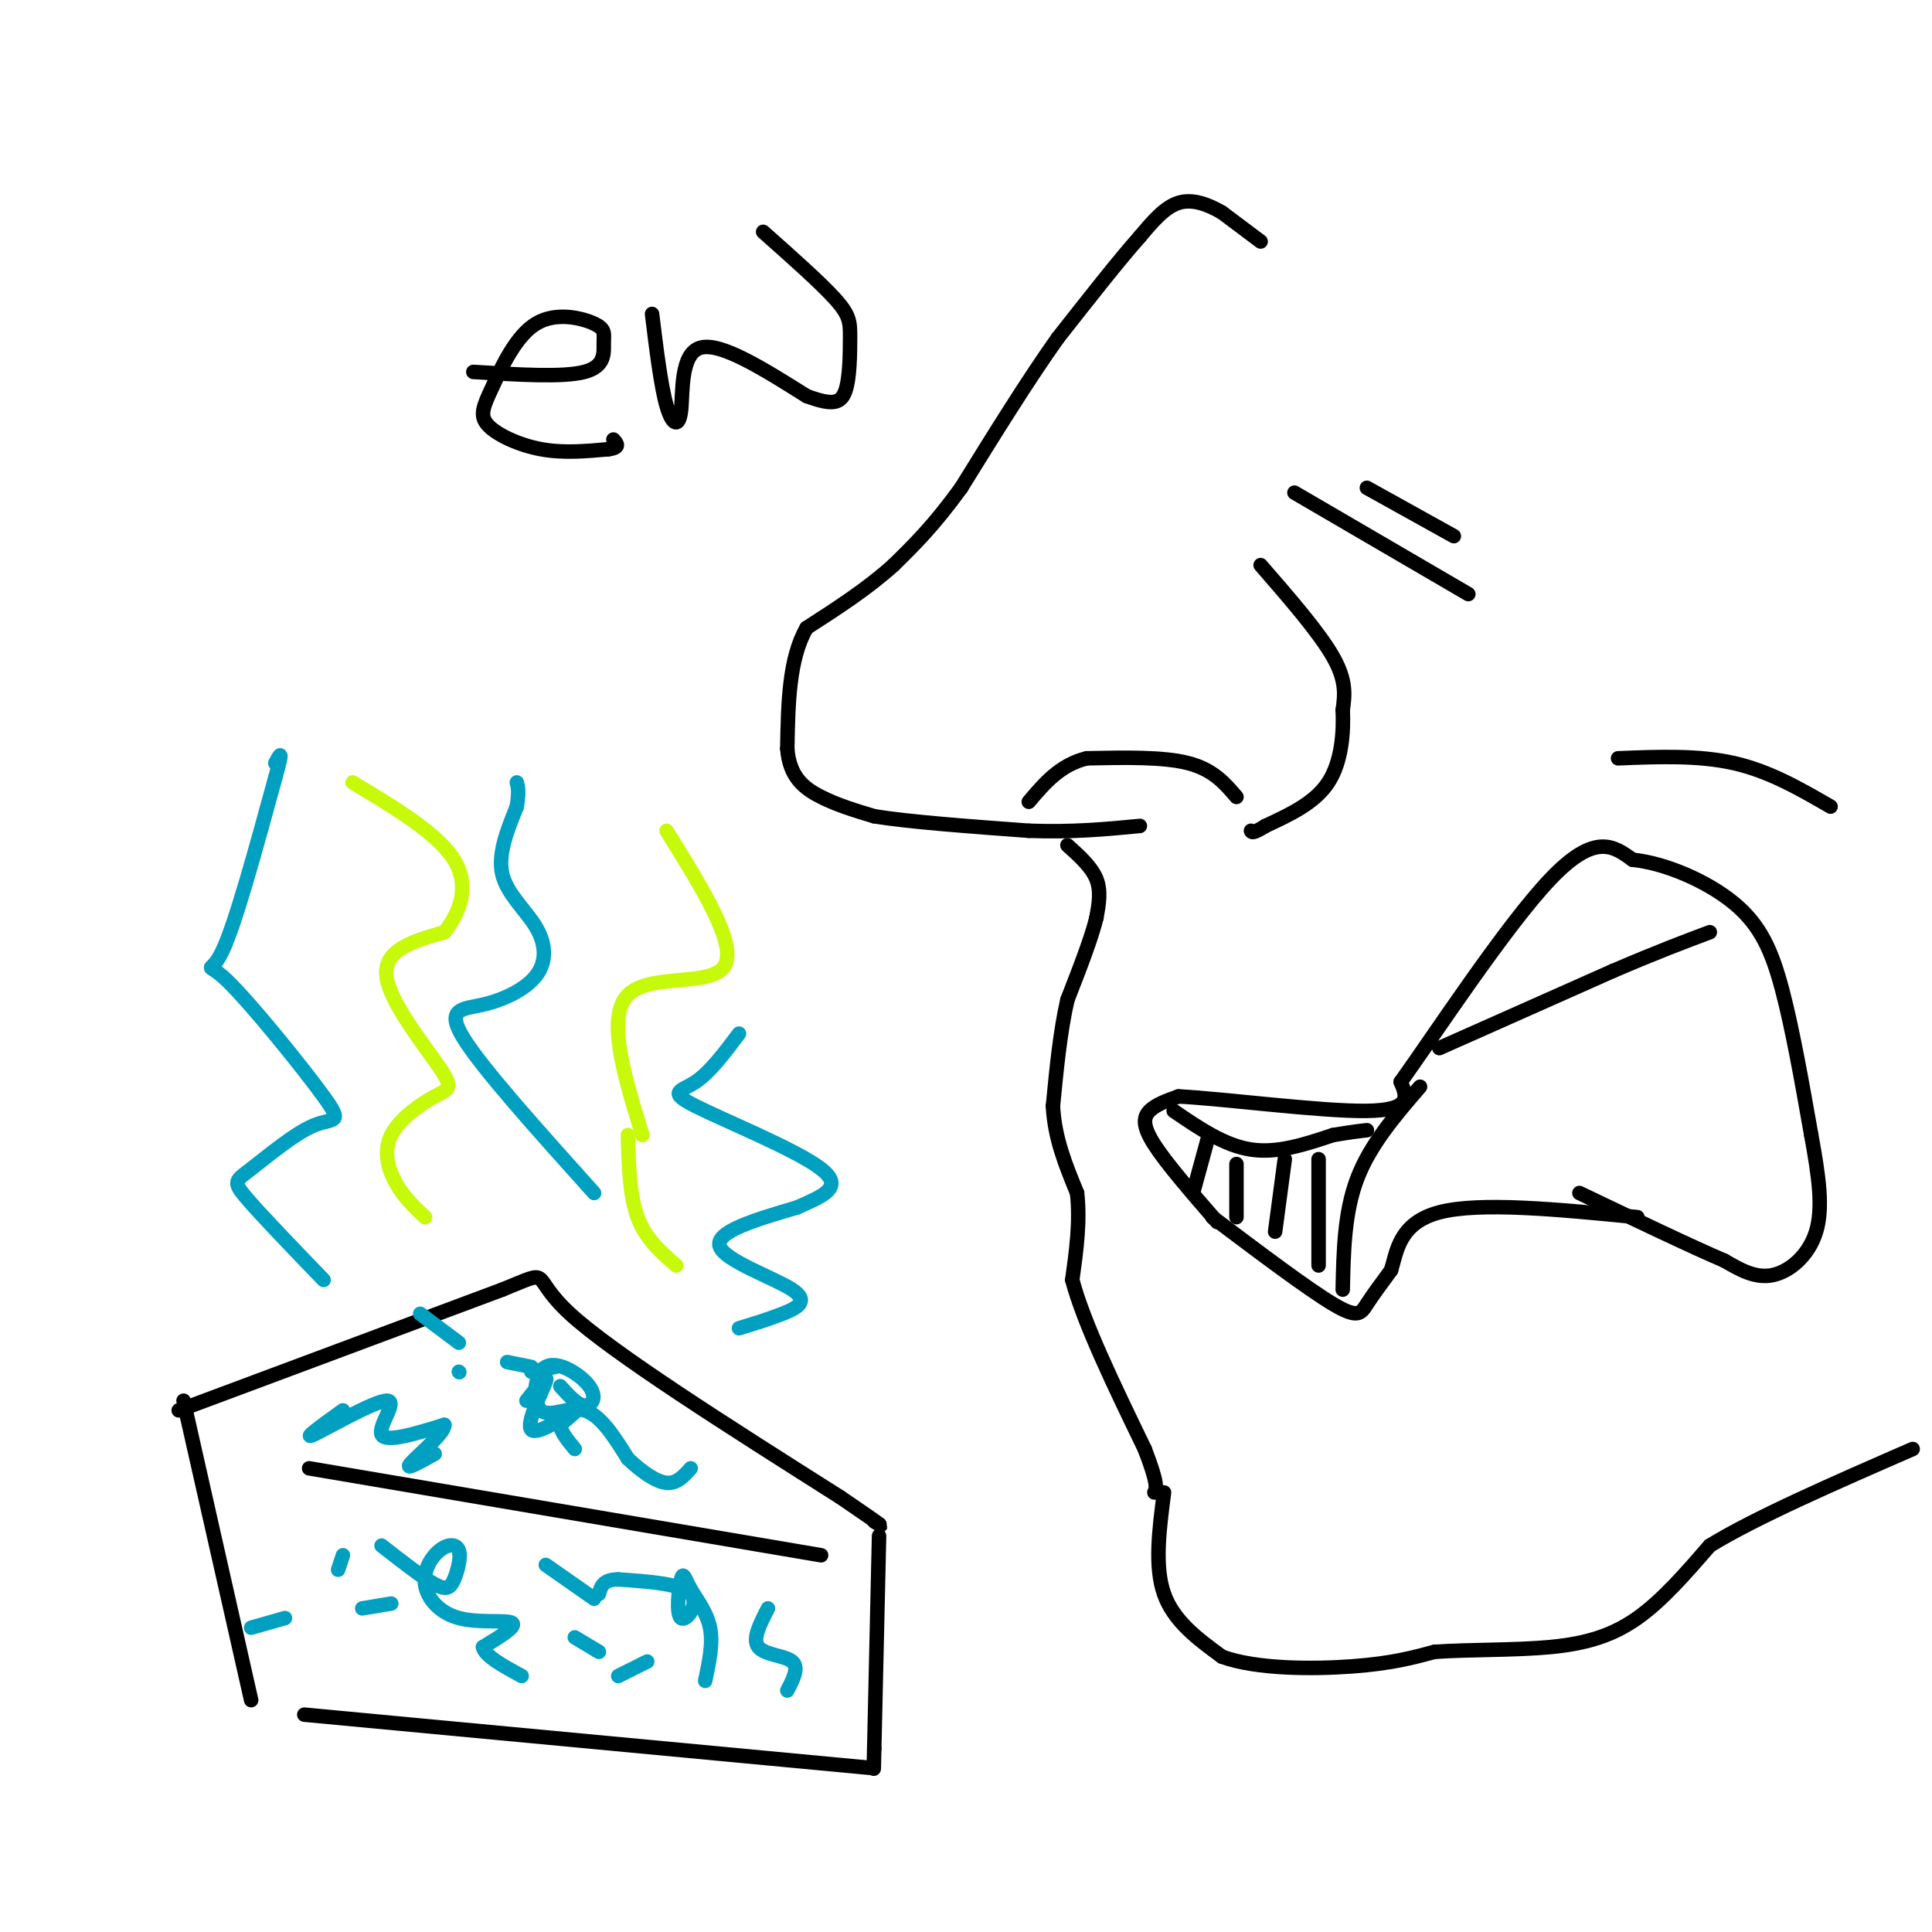 <svg viewBox='0 0 400 400' version='1.1' xmlns='http://www.w3.org/2000/svg' xmlns:xlink='http://www.w3.org/1999/xlink'><g fill='none' stroke='#000000' stroke-width='3' stroke-linecap='round' stroke-linejoin='round'><path d='M261,50c0.000,0.000 -8.000,-6.000 -8,-6'/><path d='M253,44c-2.889,-1.689 -6.111,-2.911 -9,-2c-2.889,0.911 -5.444,3.956 -8,7'/><path d='M236,49c-4.167,4.667 -10.583,12.833 -17,21'/><path d='M219,70c-6.167,8.667 -13.083,19.833 -20,31'/><path d='M199,101c-5.667,7.833 -9.833,11.917 -14,16'/><path d='M185,117c-5.333,4.833 -11.667,8.917 -18,13'/><path d='M167,130c-3.667,6.333 -3.833,15.667 -4,25'/><path d='M163,155c0.444,5.933 3.556,8.267 7,10c3.444,1.733 7.222,2.867 11,4'/><path d='M181,169c7.167,1.167 19.583,2.083 32,3'/><path d='M213,172c9.167,0.333 16.083,-0.333 23,-1'/><path d='M261,117c6.083,7.000 12.167,14.000 15,19c2.833,5.000 2.417,8.000 2,11'/><path d='M278,147c0.222,4.644 -0.222,10.756 -3,15c-2.778,4.244 -7.889,6.622 -13,9'/><path d='M262,171c-2.667,1.667 -2.833,1.333 -3,1'/><path d='M256,165c-2.417,-2.833 -4.833,-5.667 -10,-7c-5.167,-1.333 -13.083,-1.167 -21,-1'/><path d='M225,157c-5.500,1.333 -8.750,5.167 -12,9'/><path d='M221,175c2.500,2.250 5.000,4.500 6,7c1.000,2.500 0.500,5.250 0,8'/><path d='M227,190c-1.000,4.167 -3.500,10.583 -6,17'/><path d='M221,207c-1.500,6.500 -2.250,14.250 -3,22'/><path d='M218,229c0.333,6.667 2.667,12.333 5,18'/><path d='M223,247c0.667,6.000 -0.167,12.000 -1,18'/><path d='M222,265c2.333,8.833 8.667,21.917 15,35'/><path d='M237,300c2.833,7.333 2.417,8.167 2,9'/><path d='M252,253c-5.244,-6.044 -10.489,-12.089 -13,-16c-2.511,-3.911 -2.289,-5.689 -1,-7c1.289,-1.311 3.644,-2.156 6,-3'/><path d='M244,227c9.289,0.467 29.511,3.133 39,3c9.489,-0.133 8.244,-3.067 7,-6'/><path d='M290,224c7.222,-10.089 21.778,-32.311 31,-42c9.222,-9.689 13.111,-6.844 17,-4'/><path d='M338,178c6.857,0.702 15.500,4.458 21,9c5.500,4.542 7.857,9.869 10,18c2.143,8.131 4.071,19.065 6,30'/><path d='M375,235c1.571,8.595 2.500,15.083 1,20c-1.500,4.917 -5.429,8.262 -9,9c-3.571,0.738 -6.786,-1.131 -10,-3'/><path d='M357,261c-6.667,-2.833 -18.333,-8.417 -30,-14'/><path d='M251,252c9.889,7.444 19.778,14.889 25,18c5.222,3.111 5.778,1.889 7,0c1.222,-1.889 3.111,-4.444 5,-7'/><path d='M288,263c1.178,-3.800 1.622,-9.800 10,-12c8.378,-2.200 24.689,-0.600 41,1'/><path d='M268,102c0.000,0.000 36.000,21.000 36,21'/><path d='M283,101c0.000,0.000 18.000,10.000 18,10'/><path d='M243,230c5.250,3.583 10.500,7.167 16,8c5.500,0.833 11.250,-1.083 17,-3'/><path d='M276,235c4.000,-0.667 5.500,-0.833 7,-1'/><path d='M298,217c0.000,0.000 36.000,-16.000 36,-16'/><path d='M334,201c9.333,-4.000 14.667,-6.000 20,-8'/><path d='M278,267c0.167,-8.000 0.333,-16.000 3,-23c2.667,-7.000 7.833,-13.000 13,-19'/><path d='M250,236c0.000,0.000 -3.000,11.000 -3,11'/><path d='M256,241c0.000,0.000 0.000,11.000 0,11'/><path d='M266,240c0.000,0.000 -2.000,15.000 -2,15'/><path d='M273,240c0.000,0.000 0.000,22.000 0,22'/><path d='M241,309c-1.000,7.667 -2.000,15.333 0,21c2.000,5.667 7.000,9.333 12,13'/><path d='M253,343c7.111,2.600 18.889,2.600 27,2c8.111,-0.600 12.556,-1.800 17,-3'/><path d='M297,342c7.167,-0.512 16.583,-0.292 24,-1c7.417,-0.708 12.833,-2.345 18,-6c5.167,-3.655 10.083,-9.327 15,-15'/><path d='M354,320c9.500,-5.833 25.750,-12.917 42,-20'/><path d='M38,290c0.000,0.000 14.000,62.000 14,62'/><path d='M37,292c0.000,0.000 67.000,-25.000 67,-25'/><path d='M104,267c11.044,-4.467 5.156,-3.133 14,5c8.844,8.133 32.422,23.067 56,38'/><path d='M174,310c10.500,7.167 8.750,6.083 7,5'/><path d='M182,318c0.000,0.000 -1.000,44.000 -1,44'/><path d='M181,362c-0.167,7.333 -0.083,3.667 0,0'/><path d='M180,366c0.000,0.000 -117.000,-11.000 -117,-11'/><path d='M64,304c0.000,0.000 106.000,18.000 106,18'/></g>
<g fill='none' stroke='#01A0C0' stroke-width='3' stroke-linecap='round' stroke-linejoin='round'><path d='M71,292c-4.339,3.125 -8.679,6.250 -6,5c2.679,-1.250 12.375,-6.875 15,-7c2.625,-0.125 -1.821,5.250 -1,7c0.821,1.750 6.911,-0.125 13,-2'/><path d='M92,295c0.244,1.556 -5.644,6.444 -7,8c-1.356,1.556 1.822,-0.222 5,-2'/><path d='M79,320c4.250,3.324 8.501,6.647 11,8c2.499,1.353 3.248,0.735 4,-1c0.752,-1.735 1.507,-4.588 1,-6c-0.507,-1.412 -2.277,-1.384 -4,0c-1.723,1.384 -3.400,4.124 -3,7c0.400,2.876 2.877,5.890 7,7c4.123,1.110 9.892,0.317 11,1c1.108,0.683 -2.446,2.841 -6,5'/><path d='M100,341c0.333,1.833 4.167,3.917 8,6'/><path d='M146,348c0.826,-3.878 1.651,-7.756 1,-11c-0.651,-3.244 -2.779,-5.853 -4,-8c-1.221,-2.147 -1.533,-3.833 -2,-2c-0.467,1.833 -1.087,7.186 0,8c1.087,0.814 3.882,-2.910 2,-5c-1.882,-2.090 -8.441,-2.545 -15,-3'/><path d='M128,327c-3.167,0.000 -3.583,1.500 -4,3'/><path d='M116,287c1.750,1.945 3.501,3.890 5,4c1.499,0.110 2.747,-1.614 1,-4c-1.747,-2.386 -6.489,-5.433 -9,-4c-2.511,1.433 -2.791,7.347 -1,9c1.791,1.653 5.655,-0.956 9,0c3.345,0.956 6.173,5.478 9,10'/><path d='M130,302c2.956,2.800 5.844,4.800 8,5c2.156,0.200 3.578,-1.400 5,-3'/><path d='M113,324c0.000,0.000 10.000,7.000 10,7'/><path d='M134,344c0.000,0.000 -6.000,3.000 -6,3'/><path d='M124,342c0.000,0.000 -5.000,-3.000 -5,-3'/><path d='M81,332c0.000,0.000 -6.000,1.000 -6,1'/><path d='M52,337c0.000,0.000 7.000,-2.000 7,-2'/><path d='M70,325c0.000,0.000 1.000,-3.000 1,-3'/><path d='M109,290c2.315,-2.958 4.631,-5.917 4,-4c-0.631,1.917 -4.208,8.708 -3,10c1.208,1.292 7.202,-2.917 9,-4c1.798,-1.083 -0.601,0.958 -3,3'/><path d='M116,295c0.000,1.333 1.500,3.167 3,5'/><path d='M159,333c-1.644,3.178 -3.289,6.356 -2,8c1.289,1.644 5.511,1.756 7,3c1.489,1.244 0.244,3.622 -1,6'/><path d='M87,272c0.000,0.000 8.000,6.000 8,6'/><path d='M105,282c0.000,0.000 5.000,1.000 5,1'/><path d='M115,283c0.000,0.000 -5.000,1.000 -5,1'/><path d='M95,284c0.000,0.000 0.100,0.100 0.1,0.1'/><path d='M153,275c3.036,-0.923 6.071,-1.845 9,-3c2.929,-1.155 5.750,-2.542 2,-5c-3.750,-2.458 -14.071,-5.988 -15,-9c-0.929,-3.012 7.536,-5.506 16,-8'/><path d='M165,250c5.155,-2.309 10.041,-4.083 5,-8c-5.041,-3.917 -20.011,-9.978 -26,-13c-5.989,-3.022 -2.997,-3.006 0,-5c2.997,-1.994 5.998,-5.997 9,-10'/><path d='M67,265c-6.539,-6.783 -13.078,-13.566 -16,-17c-2.922,-3.434 -2.226,-3.521 1,-6c3.226,-2.479 8.983,-7.352 13,-9c4.017,-1.648 6.293,-0.071 2,-6c-4.293,-5.929 -15.156,-19.366 -20,-24c-4.844,-4.634 -3.670,-0.467 -1,-6c2.670,-5.533 6.835,-20.767 11,-36'/><path d='M57,161c1.833,-6.500 0.917,-4.750 0,-3'/><path d='M123,247c-11.547,-12.850 -23.094,-25.701 -27,-32c-3.906,-6.299 -0.171,-6.047 4,-7c4.171,-0.953 8.778,-3.111 11,-6c2.222,-2.889 2.060,-6.509 0,-10c-2.060,-3.491 -6.017,-6.855 -7,-11c-0.983,-4.145 1.009,-9.073 3,-14'/><path d='M107,167c0.500,-3.167 0.250,-4.083 0,-5'/></g>
<g fill='none' stroke='#C7F90B' stroke-width='3' stroke-linecap='round' stroke-linejoin='round'><path d='M140,262c-3.167,-2.750 -6.333,-5.500 -8,-10c-1.667,-4.500 -1.833,-10.750 -2,-17'/><path d='M88,252c-2.186,-2.057 -4.373,-4.114 -6,-7c-1.627,-2.886 -2.696,-6.602 -1,-10c1.696,-3.398 6.156,-6.478 9,-8c2.844,-1.522 4.074,-1.487 1,-6c-3.074,-4.513 -10.450,-13.575 -11,-19c-0.550,-5.425 5.725,-7.212 12,-9'/><path d='M92,193c3.244,-4.022 5.356,-9.578 2,-15c-3.356,-5.422 -12.178,-10.711 -21,-16'/><path d='M133,235c-3.756,-12.200 -7.511,-24.400 -3,-29c4.511,-4.600 17.289,-1.600 20,-6c2.711,-4.400 -4.644,-16.200 -12,-28'/></g>
<g fill='none' stroke='#000000' stroke-width='3' stroke-linecap='round' stroke-linejoin='round'><path d='M98,77c9.287,0.583 18.574,1.165 23,0c4.426,-1.165 3.991,-4.078 4,-6c0.009,-1.922 0.464,-2.854 -2,-4c-2.464,-1.146 -7.845,-2.506 -12,0c-4.155,2.506 -7.083,8.878 -9,13c-1.917,4.122 -2.824,5.994 -1,8c1.824,2.006 6.378,4.144 11,5c4.622,0.856 9.311,0.428 14,0'/><path d='M126,93c2.500,-0.333 1.750,-1.167 1,-2'/><path d='M135,65c0.917,7.470 1.833,14.940 3,19c1.167,4.060 2.583,4.708 3,1c0.417,-3.708 -0.167,-11.774 4,-13c4.167,-1.226 13.083,4.387 22,10'/><path d='M167,82c5.155,1.904 7.041,1.665 8,-1c0.959,-2.665 0.989,-7.756 1,-11c0.011,-3.244 0.003,-4.641 -3,-8c-3.003,-3.359 -9.002,-8.679 -15,-14'/><path d='M335,157c8.333,-0.333 16.667,-0.667 24,1c7.333,1.667 13.667,5.333 20,9'/></g>
</svg>
